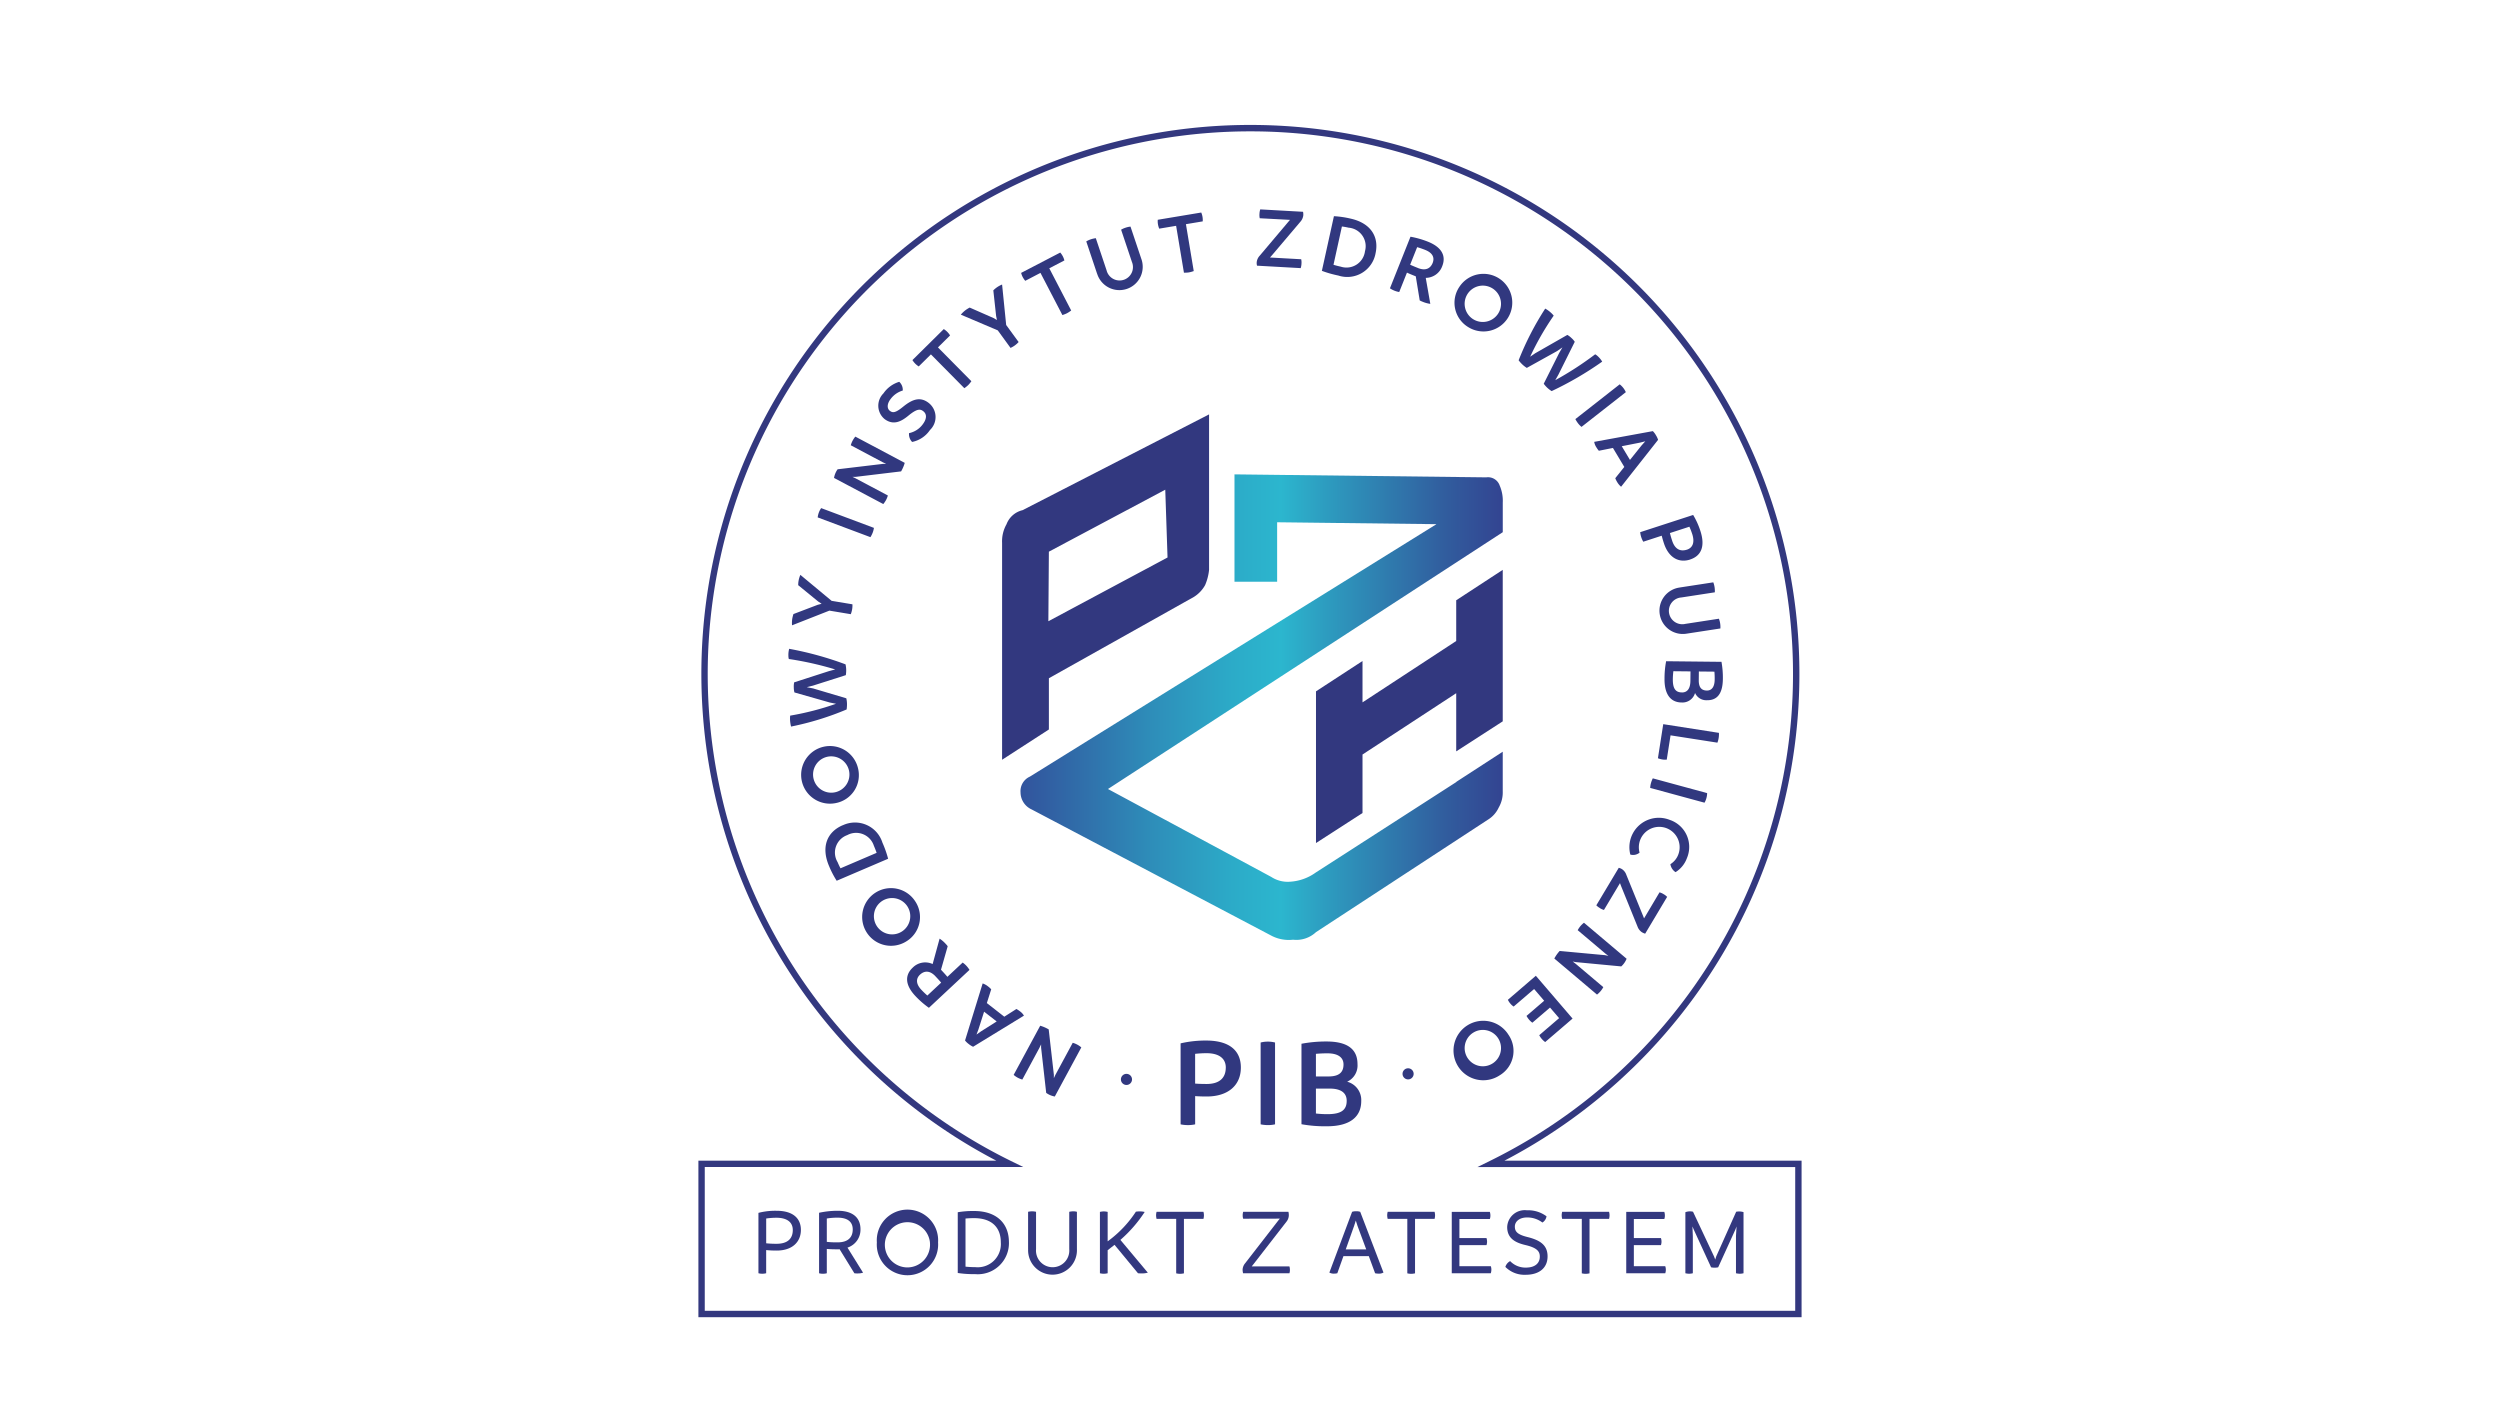 <?xml version="1.0" encoding="UTF-8"?> <svg xmlns="http://www.w3.org/2000/svg" xmlns:xlink="http://www.w3.org/1999/xlink" width="220" height="125" viewBox="0 0 220 125"><defs><linearGradient id="linear-gradient" y1="0.5" x2="1" y2="0.5" gradientUnits="objectBoundingBox"><stop offset="0" stop-color="#32549d"></stop><stop offset="0.05" stop-color="#315ea2"></stop><stop offset="0.27" stop-color="#2e8db9"></stop><stop offset="0.44" stop-color="#2cabc8"></stop><stop offset="0.54" stop-color="#2cb6ce"></stop><stop offset="0.63" stop-color="#2d9dc0"></stop><stop offset="0.88" stop-color="#315d9e"></stop><stop offset="1" stop-color="#334491"></stop></linearGradient><clipPath id="clip-PZH"><rect width="220" height="125"></rect></clipPath></defs><g id="PZH" clip-path="url(#clip-PZH)"><g id="NIZP_ATEST_PIB_bez_tła_krzywe" data-name="NIZP ATEST PIB bez tła krzywe" transform="translate(-108.581 -163.001)"><g id="Group_50887" data-name="Group 50887" transform="translate(170.04 173.99)"><path id="Path_89996" data-name="Path 89996" d="M267.583,279.376H170.82V265.919h26.713a48.155,48.155,0,1,1,43.406,0h26.642v13.457Zm-96.519-.243h96.276v-12.97H239.9l.468-.231a47.911,47.911,0,1,0-42.267,0l.468.231H171.063v12.97Z" transform="translate(-170.662 -174.612)" fill="#33387f"></path><path id="Path_89997" data-name="Path 89997" d="M267.119,278.912H170.04V265.139h26.218a48.314,48.314,0,1,1,44.715,0h26.147v13.773Zm-96.519-.559h95.96V265.7H238.6l1.078-.531a47.753,47.753,0,1,0-42.129,0l1.078.529H170.6V278.35Z" transform="translate(-170.04 -173.99)" fill="#33387f"></path></g><g id="Group_50888" data-name="Group 50888" transform="translate(175.323 269.49)"><path id="Path_89998" data-name="Path 89998" d="M199.847,647.194c0,1.036-.732,1.818-2.138,1.818a8.8,8.8,0,0,1-.918-.043v2.037a1.18,1.18,0,0,1-.345.043,1.127,1.127,0,0,1-.336-.043v-5.312a5.967,5.967,0,0,1,1.591-.184C199.158,645.51,199.847,646.183,199.847,647.194Zm-.715,0c0-.657-.48-1.07-1.439-1.07a6.113,6.113,0,0,0-.9.067v2.181a8.256,8.256,0,0,0,.91.043c1.028,0,1.431-.5,1.431-1.22Z" transform="translate(-196.11 -645.451)" fill="#33387f"></path><path id="Path_89999" data-name="Path 89999" d="M226.321,650.95a1.54,1.54,0,0,1-.472.067,1.737,1.737,0,0,1-.294-.016l-1.3-2.114a1.282,1.282,0,0,1-.176.008c-.3,0-.632-.008-.95-.034V651a1.18,1.18,0,0,1-.345.043,1.127,1.127,0,0,1-.336-.043v-5.322a7.774,7.774,0,0,1,1.633-.176c1.372,0,2.012.64,2.012,1.625a1.657,1.657,0,0,1-1.145,1.617l1.372,2.207Zm-2.239-2.669c.961,0,1.329-.488,1.329-1.137s-.422-1.036-1.34-1.036a5.679,5.679,0,0,0-.942.075v2.055a7.317,7.317,0,0,0,.95.042Z" transform="translate(-217.112 -645.443)" fill="#33387f"></path><path id="Path_90000" data-name="Path 90000" d="M247.53,648.065a2.7,2.7,0,1,1,5.387,0,2.7,2.7,0,1,1-5.387,0Zm4.673,0a1.99,1.99,0,1,0-1.978,2.2A2,2,0,0,0,252.2,648.065Z" transform="translate(-237.109 -645.22)" fill="#33387f"></path><path id="Path_90001" data-name="Path 90001" d="M287.165,648.344a2.742,2.742,0,0,1-2.989,2.813,9.185,9.185,0,0,1-1.516-.1v-5.346a8.047,8.047,0,0,1,1.431-.109c2,0,3.072,1.1,3.072,2.744Zm-.715.016c0-1.263-.742-2.13-2.357-2.13-.243,0-.454.008-.75.034V650.5c.27.024.513.043.859.043a2.037,2.037,0,0,0,2.247-2.181Z" transform="translate(-265.12 -645.523)" fill="#33387f"></path><path id="Path_90002" data-name="Path 90002" d="M313.2,649.094V645.8a1.812,1.812,0,0,1,.345-.043,1.645,1.645,0,0,1,.355.043v3.291a1.466,1.466,0,1,0,2.922,0V645.8a1.817,1.817,0,0,1,.355-.043,1.336,1.336,0,0,1,.32.043v3.291a2.149,2.149,0,1,1-4.294,0Z" transform="translate(-289.47 -645.651)" fill="#33387f"></path><path id="Path_90003" data-name="Path 90003" d="M348.607,651.157a2.028,2.028,0,0,1-.555.067c-.085,0-.235-.008-.312-.016l-2.063-2.5c-.195.152-.4.312-.606.472v2.029a1.612,1.612,0,0,1-.353.043,1.459,1.459,0,0,1-.328-.043v-5.4a1.584,1.584,0,0,1,.328-.043,1.612,1.612,0,0,1,.353.043V648.4a9.957,9.957,0,0,0,2.485-2.61,2.329,2.329,0,0,1,.328-.026,1.87,1.87,0,0,1,.446.051,11.755,11.755,0,0,1-2.138,2.458l2.416,2.888Z" transform="translate(-314.339 -645.651)" fill="#33387f"></path><path id="Path_90004" data-name="Path 90004" d="M372.947,646.584H371.23v4.791a1.667,1.667,0,0,1-.345.043,1.525,1.525,0,0,1-.336-.043v-4.791h-1.727a1.439,1.439,0,0,1-.043-.312,1.271,1.271,0,0,1,.043-.312h4.126a1.271,1.271,0,0,1,.043.312,1.325,1.325,0,0,1-.043.312Z" transform="translate(-333.786 -645.81)" fill="#33387f"></path><path id="Path_90005" data-name="Path 90005" d="M410.521,651.063a1.006,1.006,0,0,1-.043.312H406.4a1.341,1.341,0,0,1-.043-.328.951.951,0,0,1,.227-.555l2.93-3.78.118-.144-3.224.008a.868.868,0,0,1-.043-.294,1.007,1.007,0,0,1,.043-.312h3.982a1.267,1.267,0,0,1,.034.328.94.94,0,0,1-.219.555l-2.888,3.721-.16.2h3.318a.821.821,0,0,1,.043.286Z" transform="translate(-363.75 -645.818)" fill="#33387f"></path><path id="Path_90006" data-name="Path 90006" d="M448.733,651.117a.757.757,0,0,1-.4.093,1.435,1.435,0,0,1-.328-.034l-.555-1.508h-2.231l-.539,1.508a1.277,1.277,0,0,1-.3.034.8.8,0,0,1-.4-.093l2-5.346a1.062,1.062,0,0,1,.363-.051.986.986,0,0,1,.353.051l2.047,5.346Zm-1.508-2.037-.774-2.087-.144-.454-.144.454-.742,2.087h1.8Z" transform="translate(-393.738 -645.619)" fill="#33387f"></path><path id="Path_90007" data-name="Path 90007" d="M473.3,646.584H471.58v4.791a1.666,1.666,0,0,1-.344.043,1.525,1.525,0,0,1-.336-.043v-4.791h-1.727a1.443,1.443,0,0,1-.043-.312,1.271,1.271,0,0,1,.043-.312H473.3a1.271,1.271,0,0,1,.043.312,1.325,1.325,0,0,1-.043.312Z" transform="translate(-413.799 -645.81)" fill="#33387f"></path><path id="Path_90008" data-name="Path 90008" d="M520.44,650.286a.859.859,0,0,1,.422-.513,1.867,1.867,0,0,0,1.372.571c.841,0,1.238-.4,1.238-.969,0-.422-.2-.766-1.246-1.011-.843-.2-1.625-.547-1.625-1.591a1.548,1.548,0,0,1,1.735-1.473,2.69,2.69,0,0,1,1.727.531.769.769,0,0,1-.363.547,2.18,2.18,0,0,0-1.364-.446c-.657,0-1.06.363-1.06.8s.219.7,1.094.918c1.086.269,1.785.683,1.785,1.708s-.75,1.617-1.919,1.617a2.367,2.367,0,0,1-1.794-.691Z" transform="translate(-454.711 -645.284)" fill="#33387f"></path><path id="Path_90009" data-name="Path 90009" d="M549.067,646.584H547.35v4.791a1.666,1.666,0,0,1-.344.043,1.525,1.525,0,0,1-.336-.043v-4.791h-1.727a1.443,1.443,0,0,1-.043-.312,1.271,1.271,0,0,1,.043-.312h4.126a1.271,1.271,0,0,1,.043.312,1.325,1.325,0,0,1-.043.312Z" transform="translate(-474.214 -645.81)" fill="#33387f"></path><path id="Path_90010" data-name="Path 90010" d="M576.416,651.047a1.051,1.051,0,0,1-.051.328H572.93v-5.4h3.35a1.016,1.016,0,0,1,.051.328.873.873,0,0,1-.051.3H573.6v1.676h2.383a1.023,1.023,0,0,1,.051.312.984.984,0,0,1-.051.312H573.6v1.852h2.762a.855.855,0,0,1,.051.294Z" transform="translate(-496.563 -645.818)" fill="#33387f"></path><path id="Path_90011" data-name="Path 90011" d="M500.656,651.047a1.049,1.049,0,0,1-.051.328H497.17v-5.4h3.35a1.014,1.014,0,0,1,.051.328.871.871,0,0,1-.051.3h-2.677v1.676h2.383a1.025,1.025,0,0,1,.051.312.986.986,0,0,1-.051.312h-2.383v1.852h2.762a.853.853,0,0,1,.051.294Z" transform="translate(-436.157 -645.818)" fill="#33387f"></path><path id="Path_90012" data-name="Path 90012" d="M603.719,645.835v5.381a1.462,1.462,0,0,1-.328.043,1.594,1.594,0,0,1-.336-.043v-3.275l.051-.843-.109.286-1.508,3.309a1.525,1.525,0,0,1-.312.034,1.445,1.445,0,0,1-.312-.034l-1.532-3.334-.109-.261.034.843v3.275a1.462,1.462,0,0,1-.328.043,1.524,1.524,0,0,1-.328-.043v-5.371a1.086,1.086,0,0,1,.413-.075.94.94,0,0,1,.261.034l1.852,3.94.1.27.085-.27,1.759-3.94a1.307,1.307,0,0,1,.278-.024,1.16,1.16,0,0,1,.371.059Z" transform="translate(-517.031 -645.659)" fill="#33387f"></path></g><g id="Group_50889" data-name="Group 50889" transform="translate(196.755 199.467)"><path id="Path_90013" data-name="Path 90013" d="M450.55,369.885v3.585l-8.246,5.4v-3.64L438.21,377.9V391.25l4.094-2.643v-5.148l8.246-5.395v5.119l4.094-2.643V367.21Z" transform="translate(-410.577 -353.528)" fill="#32387f"></path><path id="Path_90014" data-name="Path 90014" d="M303.673,308.129a2,2,0,0,0-1.417,1.244,3.051,3.051,0,0,0-.387,1.635v19.085l4.118-2.665v-4.509l12.76-7.156a2.866,2.866,0,0,0,.985-1.034,4.559,4.559,0,0,0,.351-1.348V299.7l-16.407,8.427Zm2.268,9.772.045-6.12,10.242-5.454.2,5.966-10.488,5.61Z" transform="translate(-301.859 -299.7)" fill="#32387f"></path><path id="Path_90015" data-name="Path 90015" d="M352.084,326.77a1.09,1.09,0,0,0-1.2-.766l-22.153-.263v9.446h3.753v-5.231l14.02.168-35.776,22.214a1.4,1.4,0,0,0-.825,1.388,1.658,1.658,0,0,0,.975,1.5l21.05,11.084a3.294,3.294,0,0,0,1.958.381,2.529,2.529,0,0,0,2.019-.667l15.106-9.882a2.447,2.447,0,0,0,.971-1.08,2.646,2.646,0,0,0,.355-1.421v-3.494l-4.071,2.643-.02.03-12.356,7.954a4.3,4.3,0,0,1-2.262.813,2.643,2.643,0,0,1-1.658-.419l-14.373-7.738,34.742-22.6v-2.6a3.373,3.373,0,0,0-.253-1.465Z" transform="translate(-308.27 -320.463)" fill="url(#linear-gradient)"></path></g><g id="Group_50892" data-name="Group 50892" transform="translate(177.959 181.426)"><g id="Group_50890" data-name="Group 50890" transform="translate(0 0)"><path id="Path_90016" data-name="Path 90016" d="M306.93,569.487l2.337-4.327a3.234,3.234,0,0,1,.748.324l.454,3.988v.3l.132-.28,1.528-2.831a1.994,1.994,0,0,1,.756.407l-2.333,4.321a1.81,1.81,0,0,1-.758-.32l-.448-3.984,0-.284-.152.314-1.5,2.782a2.089,2.089,0,0,1-.4-.16,1.95,1.95,0,0,1-.359-.247Z" transform="translate(-287.107 -493.321)" fill="#31387f"></path><path id="Path_90017" data-name="Path 90017" d="M287.38,546.8a1.577,1.577,0,0,1,.484.27,1.834,1.834,0,0,1,.268.247l-.385,1.21,1.536,1.2,1.066-.679a2.275,2.275,0,0,1,.33.219,1.194,1.194,0,0,1,.332.367l-4.473,2.738a1.872,1.872,0,0,1-.389-.243,1.711,1.711,0,0,1-.32-.308l1.548-5.018Zm.126,2.481-.5,1.571-.17.446.389-.274,1.388-.878-1.111-.863Z" transform="translate(-270.283 -478.682)" fill="#31387f"></path><path id="Path_90018" data-name="Path 90018" d="M263.534,527.35a2.648,2.648,0,0,1,.531.456,1.542,1.542,0,0,1,.178.213l-.59,2.065.079.085c.158.17.326.351.484.541l1.344-1.256a2.061,2.061,0,0,1,.334.29,2.2,2.2,0,0,1,.267.355l-3.571,3.336a7.777,7.777,0,0,1-1.2-1.048c-.938-1.005-.9-1.858-.221-2.491a1.548,1.548,0,0,1,1.749-.312l.612-2.233Zm-.365,3.314c-.507-.543-.989-.492-1.358-.15s-.377.809.107,1.327c.174.186.355.357.535.515l1.214-1.135c-.162-.2-.336-.383-.5-.557Z" transform="translate(-250.224 -463.173)" fill="#31387f"></path><path id="Path_90019" data-name="Path 90019" d="M244.387,510.072a2.537,2.537,0,1,1,.788-3.557,2.5,2.5,0,0,1-.788,3.557Zm-2.27-3.447a1.6,1.6,0,1,0,2.373.342A1.605,1.605,0,0,0,242.117,506.625Z" transform="translate(-234.027 -445.644)" fill="#31387f"></path><path id="Path_90020" data-name="Path 90020" d="M226.744,477.159a2.529,2.529,0,0,1,3.49,1.532,9.415,9.415,0,0,1,.5,1.415l-4.527,1.937a8.334,8.334,0,0,1-.671-1.293c-.721-1.684-.182-3,1.2-3.593Zm.4.865a1.631,1.631,0,0,0-.855,2.383,5.68,5.68,0,0,0,.255.539l3.178-1.36c-.065-.19-.144-.393-.241-.62A1.641,1.641,0,0,0,227.139,478.025Z" transform="translate(-221.957 -422.961)" fill="#31387f"></path><path id="Path_90021" data-name="Path 90021" d="M217.042,448.757a2.536,2.536,0,1,1,1.97-3.06,2.5,2.5,0,0,1-1.97,3.06Zm-.936-4.019a1.6,1.6,0,1,0,2.108,1.143A1.606,1.606,0,0,0,216.106,444.738Z" transform="translate(-212.883 -396.509)" fill="#31387f"></path><path id="Path_90022" data-name="Path 90022" d="M209.184,401.49a29.268,29.268,0,0,1,4.961,1.368,2.58,2.58,0,0,1,.059.478,2.757,2.757,0,0,1-.034.472l-2.892.922-.545.138.559.109,2.922.869a2.489,2.489,0,0,1,.059.462,3.189,3.189,0,0,1-.032.519,25.563,25.563,0,0,1-4.888,1.506,2.8,2.8,0,0,1-.093-.638,2.416,2.416,0,0,1,.014-.324,24.625,24.625,0,0,0,4.035-1.044l-.545-.109-3.115-.888a1.686,1.686,0,0,1-.057-.448,1.719,1.719,0,0,1,.034-.442l3.068-.989.545-.146a28.417,28.417,0,0,0-4.084-.918,1.059,1.059,0,0,1-.039-.286,2.1,2.1,0,0,1,.069-.612Z" transform="translate(-209.116 -362.82)" fill="#31387f"></path><path id="Path_90023" data-name="Path 90023" d="M214.153,371.674l1.838.306a2.131,2.131,0,0,1-.026.442,2.326,2.326,0,0,1-.118.428l-1.883-.314-3.287,1.293a2.5,2.5,0,0,1,.022-.6,3.346,3.346,0,0,1,.1-.391l2.134-.813.345-.091-.3-.2-1.759-1.437a2.179,2.179,0,0,1,.034-.393,2.37,2.37,0,0,1,.156-.515l2.746,2.282Z" transform="translate(-210.355 -337.226)" fill="#31387f"></path><path id="Path_90024" data-name="Path 90024" d="M226.481,342.956l-4.641-1.739a1.728,1.728,0,0,1,.1-.424,1.624,1.624,0,0,1,.207-.393l4.641,1.739a1.966,1.966,0,0,1-.105.413,2.265,2.265,0,0,1-.2.4Z" transform="translate(-219.261 -314.111)" fill="#31387f"></path><path id="Path_90025" data-name="Path 90025" d="M230.819,309.36l4.343,2.308a3.194,3.194,0,0,1-.32.75l-3.986.48h-.3l.28.132,2.841,1.51a2.044,2.044,0,0,1-.162.4,2.066,2.066,0,0,1-.241.353l-4.335-2.3a1.842,1.842,0,0,1,.316-.76l3.982-.474.284-.006-.314-.15-2.793-1.484a1.985,1.985,0,0,1,.158-.4,2.129,2.129,0,0,1,.243-.361Z" transform="translate(-224.923 -289.361)" fill="#31387f"></path><path id="Path_90026" data-name="Path 90026" d="M251.174,290.846a.971.971,0,0,1-.274-.778,2,2,0,0,0,1.2-.768c.4-.531.357-.932.041-1.169-.259-.2-.543-.217-1.277.381-.628.523-1.325.906-2.114.32a1.525,1.525,0,0,1-.105-2.26,2.605,2.605,0,0,1,1.392-1.021.954.954,0,0,1,.31.768,2.059,2.059,0,0,0-1.08.762c-.322.426-.31.831-.051,1.027s.495.18,1.173-.373c.774-.626,1.463-.9,2.2-.355a1.575,1.575,0,0,1,.154,2.412,2.511,2.511,0,0,1-1.571,1.052Z" transform="translate(-240.282 -270.377)" fill="#31387f"></path><path id="Path_90027" data-name="Path 90027" d="M266.293,263.219l-1.066,1.054,2.941,2.975a2.794,2.794,0,0,1-.28.342,2.9,2.9,0,0,1-.34.272l-2.941-2.975-1.072,1.06a1.717,1.717,0,0,1-.555-.559l2.758-2.728a1.7,1.7,0,0,1,.555.561Z" transform="translate(-252.064 -252.126)" fill="#31387f"></path><path id="Path_90028" data-name="Path 90028" d="M287.968,246.863l1.1,1.508a2.105,2.105,0,0,1-.711.517l-1.123-1.544-3.251-1.382a2.564,2.564,0,0,1,.436-.413,3.2,3.2,0,0,1,.342-.211l2.091.918.31.176-.073-.349-.247-2.258a2.294,2.294,0,0,1,.3-.257,2.393,2.393,0,0,1,.472-.257l.359,3.553Z" transform="translate(-268.808 -236.697)" fill="#31387f"></path><path id="Path_90029" data-name="Path 90029" d="M313.986,230.1l-1.329.691,1.927,3.713a2.7,2.7,0,0,1-.369.243,2.669,2.669,0,0,1-.405.158l-1.929-3.711-1.338.7a1.835,1.835,0,0,1-.223-.328,1.7,1.7,0,0,1-.14-.371l3.443-1.79a1.766,1.766,0,0,1,.223.328A1.714,1.714,0,0,1,313.986,230.1Z" transform="translate(-289.698 -225.606)" fill="#31387f"></path><path id="Path_90030" data-name="Path 90030" d="M339.41,222.3l-.95-2.837a2.06,2.06,0,0,1,.4-.184,2.32,2.32,0,0,1,.44-.1l.948,2.829a1.178,1.178,0,1,0,2.227-.746l-.948-2.829a1.873,1.873,0,0,1,.4-.18,2.006,2.006,0,0,1,.426-.093l.946,2.821a2.052,2.052,0,1,1-3.885,1.317Z" transform="translate(-312.247 -216.644)" fill="#31387f"></path><path id="Path_90031" data-name="Path 90031" d="M373.449,212.836l-1.479.247.687,4.126a2.656,2.656,0,0,1-.428.118,3.022,3.022,0,0,1-.434.026l-.689-4.126-1.486.249a1.7,1.7,0,0,1-.111-.381,1.618,1.618,0,0,1-.018-.4l3.826-.638a1.667,1.667,0,0,1,.13.778Z" transform="translate(-336.986 -211.78)" fill="#31387f"></path><path id="Path_90032" data-name="Path 90032" d="M416.375,215.07a1.327,1.327,0,0,1,.024.389,1.433,1.433,0,0,1-.069.391l-3.842-.215a.893.893,0,0,1-.028-.312.989.989,0,0,1,.263-.565l2.527-2.993.14-.162-2.663-.142a1.312,1.312,0,0,1-.024-.389,1.381,1.381,0,0,1,.069-.391l3.765.211a1.215,1.215,0,0,1,.022.31,1.019,1.019,0,0,1-.255.565l-2.487,2.935-.19.213,2.746.154h0Z" transform="translate(-371.247 -210.68)" fill="#31387f"></path><path id="Path_90033" data-name="Path 90033" d="M445.5,216.9a2.529,2.529,0,0,1-3.277,1.946,9.54,9.54,0,0,1-1.445-.413l1.06-4.809a8.344,8.344,0,0,1,1.443.207C445.072,214.222,445.826,215.426,445.5,216.9Zm-.932-.182a1.633,1.633,0,0,0-1.441-2.083,5.479,5.479,0,0,0-.586-.105L441.8,217.9c.193.059.4.113.644.166a1.639,1.639,0,0,0,2.126-1.352Z" transform="translate(-393.831 -213.024)" fill="#31387f"></path><path id="Path_90034" data-name="Path 90034" d="M473.869,228.466a2.615,2.615,0,0,1-.675-.186,1.609,1.609,0,0,1-.253-.118l-.347-2.118-.107-.043c-.215-.085-.446-.178-.669-.284l-.681,1.708a2.114,2.114,0,0,1-.426-.12,2.139,2.139,0,0,1-.391-.207l1.808-4.54a7.9,7.9,0,0,1,1.532.436c1.277.509,1.605,1.3,1.261,2.158a1.551,1.551,0,0,1-1.449,1.027l.4,2.28Zm-1.082-3.153c.689.276,1.1.024,1.291-.442.19-.482,0-.892-.663-1.155a7.376,7.376,0,0,0-.7-.239l-.616,1.544c.231.109.468.2.691.292Z" transform="translate(-417.384 -220.152)" fill="#31387f"></path><path id="Path_90035" data-name="Path 90035" d="M498.773,239.2a2.535,2.535,0,1,1,.809,3.549,2.5,2.5,0,0,1-.809-3.549Zm3.526,2.144a1.6,1.6,0,1,0-2.292.705A1.606,1.606,0,0,0,502.3,241.344Z" transform="translate(-439.731 -232.374)" fill="#31387f"></path><path id="Path_90036" data-name="Path 90036" d="M533.552,258.437a29.343,29.343,0,0,1-4.446,2.592,2.588,2.588,0,0,1-.383-.292,2.794,2.794,0,0,1-.314-.355l1.362-2.714.284-.486-.47.324-2.665,1.481a2.317,2.317,0,0,1-.371-.282,3.118,3.118,0,0,1-.349-.387,25.659,25.659,0,0,1,2.341-4.55,2.714,2.714,0,0,1,.523.381,2.26,2.26,0,0,1,.223.239,24.5,24.5,0,0,0-2.073,3.615l.46-.312,2.813-1.607a1.7,1.7,0,0,1,.361.272,1.657,1.657,0,0,1,.292.334l-1.437,2.886-.278.492a28.6,28.6,0,0,0,3.512-2.278,1.158,1.158,0,0,1,.231.172,2.054,2.054,0,0,1,.389.478Z" transform="translate(-461.939 -245.037)" fill="#31387f"></path><path id="Path_90037" data-name="Path 90037" d="M550.85,289.708l3.9-3.058a1.781,1.781,0,0,1,.539.689l-3.9,3.056a1.932,1.932,0,0,1-.3-.306,2.375,2.375,0,0,1-.241-.381Z" transform="translate(-481.594 -271.254)" fill="#31387f"></path><path id="Path_90038" data-name="Path 90038" d="M561.381,311.866a1.569,1.569,0,0,1-.355-.426,1.971,1.971,0,0,1-.16-.328l.794-.991-1-1.67-1.24.247a2.351,2.351,0,0,1-.229-.322,1.2,1.2,0,0,1-.178-.462l5.16-.944a1.764,1.764,0,0,1,.274.367,1.681,1.681,0,0,1,.186.4l-3.251,4.124Zm.776-2.359,1.032-1.287.32-.355-.462.116-1.611.318.724,1.206Z" transform="translate(-488.1 -287.456)" fill="#31387f"></path><path id="Path_90039" data-name="Path 90039" d="M583.38,347.292c-1.015.33-1.9-.178-2.31-1.427-.081-.249-.144-.466-.193-.669l-1.625.529a2.091,2.091,0,0,1-.18-.405,2.25,2.25,0,0,1-.091-.434l4.661-1.516a6.583,6.583,0,0,1,.64,1.417c.454,1.4.024,2.2-.9,2.5Zm-.29-.865c.507-.164.713-.63.47-1.38a6.612,6.612,0,0,0-.249-.642l-1.712.557c.047.2.111.42.193.669C582.048,346.424,582.547,346.6,583.09,346.426Z" transform="translate(-504.023 -316.479)" fill="#31387f"></path><path id="Path_90040" data-name="Path 90040" d="M589.092,373.084l2.959-.454a2.15,2.15,0,0,1,.113.428,2.35,2.35,0,0,1,.022.45l-2.951.454a1.179,1.179,0,1,0,.359,2.323l2.951-.454a2.058,2.058,0,0,1,.111.422,2.2,2.2,0,0,1,.02.436l-2.943.452a2.053,2.053,0,1,1-.638-4.055Z" transform="translate(-510.659 -339.809)" fill="#31387f"></path><path id="Path_90041" data-name="Path 90041" d="M591.058,410.512c-.942-.01-1.516-.689-1.5-2.087a8.01,8.01,0,0,1,.142-1.544l4.87.053a7.859,7.859,0,0,1,.122,1.516c-.014,1.305-.515,1.873-1.388,1.862a1.081,1.081,0,0,1-1.06-.638,1.146,1.146,0,0,1-1.183.837Zm.024-.882c.494.006.746-.355.754-1.019l.008-.835-1.508-.016a6.107,6.107,0,0,0-.047.7c-.008.819.235,1.161.79,1.167Zm2.866-1.832-1.368-.014-.008.766c-.008.649.253.908.717.912.426,0,.677-.324.683-.967a6.766,6.766,0,0,0-.024-.7Z" transform="translate(-512.458 -367.118)" fill="#31387f"></path><path id="Path_90042" data-name="Path 90042" d="M587.079,437.317a1.781,1.781,0,0,1-.389-.107l.468-3,4.9.766a2.2,2.2,0,0,1-.02.434,2.114,2.114,0,0,1-.113.428l-4.124-.644-.334,2.138a1.66,1.66,0,0,1-.389-.014Z" transform="translate(-510.171 -388.909)" fill="#31387f"></path><path id="Path_90043" data-name="Path 90043" d="M583.559,457.74l4.781,1.3a1.647,1.647,0,0,1-.061.432,1.675,1.675,0,0,1-.168.411l-4.781-1.3a1.9,1.9,0,0,1,.067-.422A2.248,2.248,0,0,1,583.559,457.74Z" transform="translate(-507.491 -407.671)" fill="#31387f"></path><path id="Path_90044" data-name="Path 90044" d="M577.844,474.916a2.509,2.509,0,0,1,1.473,3.352,2.426,2.426,0,0,1-1,1.234,1.021,1.021,0,0,1-.456-.7,1.714,1.714,0,0,0,.689-.829,1.795,1.795,0,1,0-3.4-.188.885.885,0,0,1-.813.17,2.589,2.589,0,0,1,3.506-3.036Z" transform="translate(-500.246 -421.178)" fill="#31387f"></path><path id="Path_90045" data-name="Path 90045" d="M560.254,500.115a1.4,1.4,0,0,1-.314-.241l1.974-3.3a.9.9,0,0,1,.29.12.985.985,0,0,1,.379.5l1.479,3.63.079.2,1.36-2.292a1.33,1.33,0,0,1,.357.158,1.378,1.378,0,0,1,.314.241l-1.933,3.239a1.293,1.293,0,0,1-.286-.126,1.008,1.008,0,0,1-.383-.49l-1.447-3.565-.1-.268-1.411,2.361a1.333,1.333,0,0,1-.354-.158Z" transform="translate(-488.842 -438.631)" fill="#31387f"></path><path id="Path_90046" data-name="Path 90046" d="M545.457,526.763l-3.757-3.174a3.228,3.228,0,0,1,.47-.665l4,.371.29.063-.245-.188-2.458-2.075a2.237,2.237,0,0,1,.243-.361,2.167,2.167,0,0,1,.31-.294l3.751,3.168a1.814,1.814,0,0,1-.47.675l-3.992-.377-.28-.053.276.213,2.416,2.041a2.043,2.043,0,0,1-.239.355,2.09,2.09,0,0,1-.314.3Z" transform="translate(-474.298 -457.664)" fill="#31387f"></path><path id="Path_90047" data-name="Path 90047" d="M522.055,546.174a1.276,1.276,0,0,1-.288-.253,1.439,1.439,0,0,1-.227-.346L524,543.46l3.232,3.767-2.41,2.067a1.729,1.729,0,0,1-.3-.276,1.68,1.68,0,0,1-.223-.328l1.749-1.5-.8-.932-1.554,1.333a1.6,1.6,0,0,1-.292-.27,1.938,1.938,0,0,1-.223-.328l1.554-1.333-.886-1.034-1.8,1.544h0Z" transform="translate(-458.224 -476.018)" fill="#31387f"></path><path id="Path_90048" data-name="Path 90048" d="M503.177,564.034a2.5,2.5,0,0,1-.8,3.557,2.617,2.617,0,1,1,.8-3.555Zm-3.526,2.144a1.6,1.6,0,1,0,.428-2.359A1.6,1.6,0,0,0,499.651,566.178Z" transform="translate(-439.796 -491.38)" fill="#31387f"></path></g><g id="Group_50891" data-name="Group 50891" transform="translate(34.514 73.142)"><path id="Path_90049" data-name="Path 90049" d="M384.724,573.963c0,1.55-1.1,2.552-3.012,2.552-.381,0-.707-.012-1.011-.034v2.485a3.037,3.037,0,0,1-.64.067,3.122,3.122,0,0,1-.64-.067v-7.128a9.648,9.648,0,0,1,2.247-.247c2.134,0,3.056.955,3.056,2.371Zm-1.325.012c0-.776-.551-1.271-1.7-1.271a9.51,9.51,0,0,0-1,.057v2.618c.292.022.628.034,1.011.034,1.214,0,1.686-.608,1.686-1.439Z" transform="translate(-379.42 -571.59)" fill="#31387f"></path><path id="Path_90050" data-name="Path 90050" d="M414.172,579.324v-7.2a2.445,2.445,0,0,1,.628-.079,2.472,2.472,0,0,1,.64.079v7.2a2.844,2.844,0,0,1-.618.067,3.239,3.239,0,0,1-.653-.067Z" transform="translate(-407.128 -571.949)" fill="#31387f"></path><path id="Path_90051" data-name="Path 90051" d="M437.169,577.239c0,1.372-.977,2.215-3.012,2.215a11.645,11.645,0,0,1-2.247-.18v-7.081a11.661,11.661,0,0,1,2.2-.2c1.9,0,2.73.719,2.73,1.99a1.573,1.573,0,0,1-.91,1.55A1.668,1.668,0,0,1,437.169,577.239Zm-3.988-4.159v1.99h1.113c.944,0,1.315-.383,1.315-1.056,0-.618-.482-.979-1.417-.979C433.866,573.036,433.529,573.048,433.181,573.08Zm2.708,4.136c0-.719-.529-1.078-1.494-1.078h-1.214v2.193a8.67,8.67,0,0,0,1.021.057c1.192,0,1.686-.359,1.686-1.169Z" transform="translate(-421.272 -571.909)" fill="#31387f"></path></g><circle id="Ellipse_926" data-name="Ellipse 926" cx="0.49" cy="0.49" r="0.49" transform="translate(29.261 76.073)" fill="#31387f"></circle><circle id="Ellipse_927" data-name="Ellipse 927" cx="0.49" cy="0.49" r="0.49" transform="translate(54.044 75.583)" fill="#31387f"></circle></g></g></g></svg> 